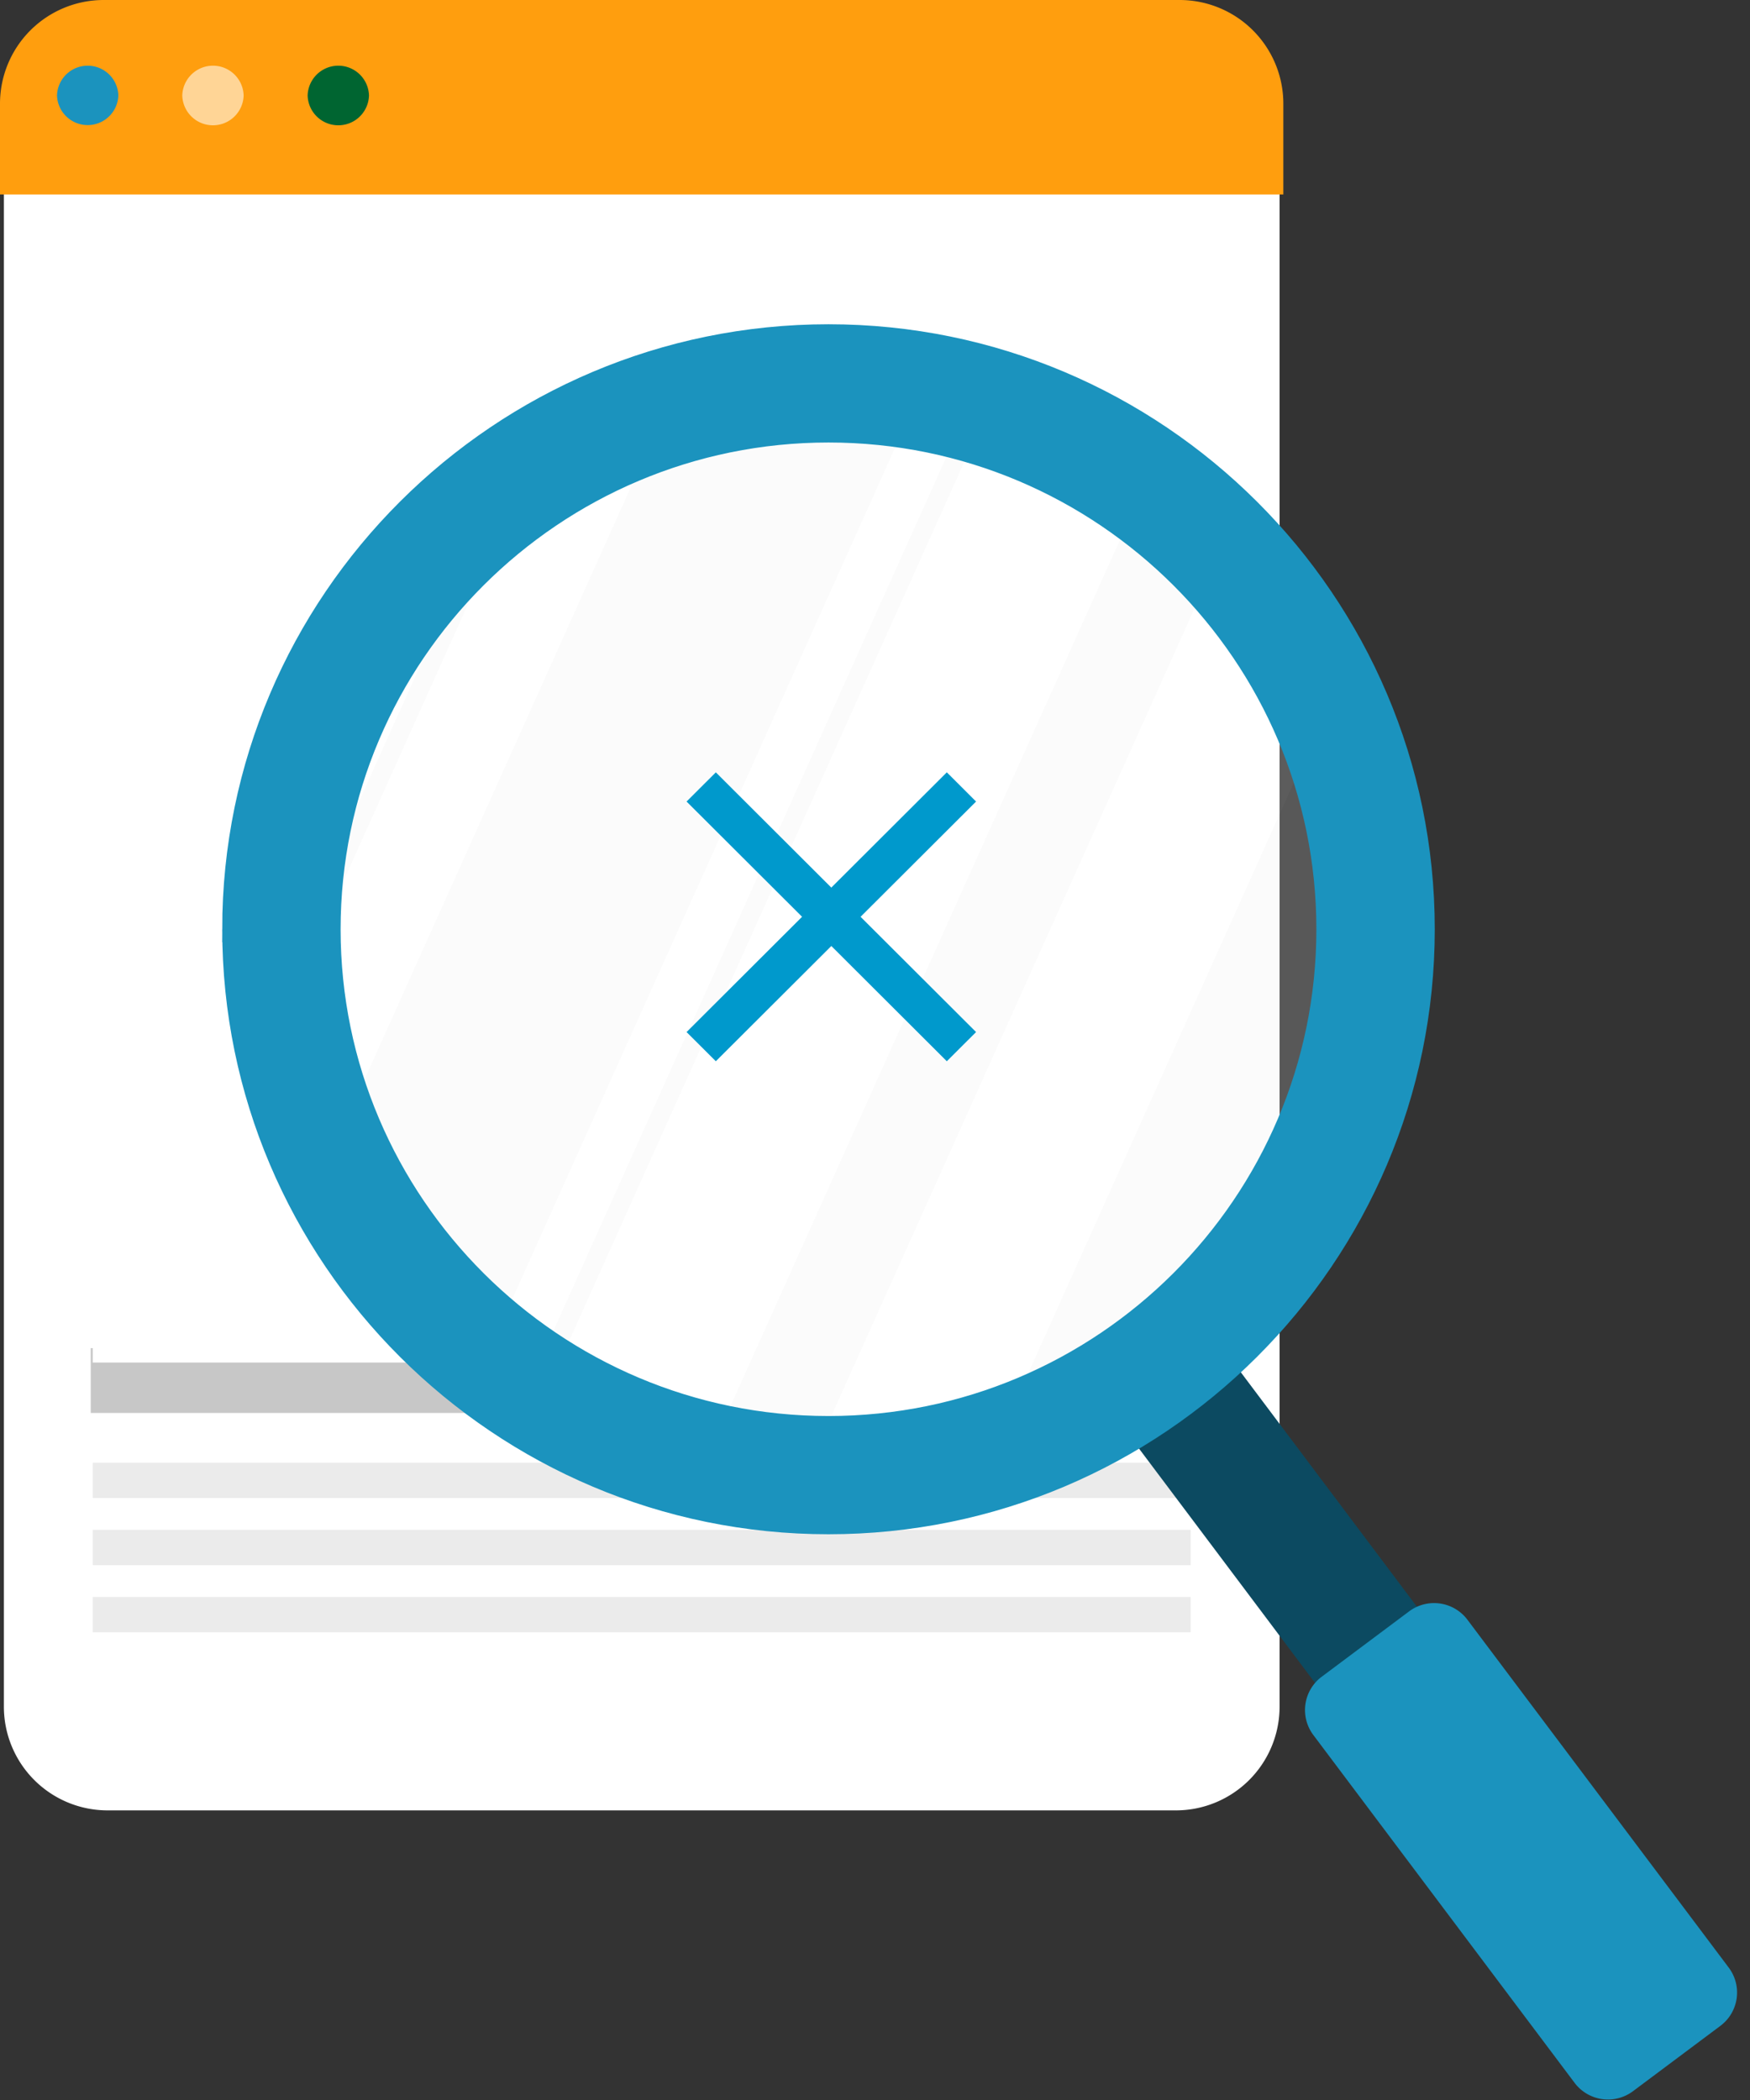 <svg width="135" height="162" fill="none" xmlns="http://www.w3.org/2000/svg"><rect width="100%" height="100%" fill="#333333" stroke="none"/><path d="M90.71 5.3H8.3a8 8 0 0 0-8 8v118.358a8 8 0 0 0 8 8h82.41a8 8 0 0 0 8-8V13.3a8 8 0 0 0-8-8Z" fill="#fff"/><path d="M91 0H8a8 8 0 0 0-8 8v7h99V8a8 8 0 0 0-8-8Z" fill="#FF9E0E"/><path d="M9.13 7.367a2.368 2.368 0 0 1-4.733 0 2.368 2.368 0 0 1 4.734 0Z" fill="#1B93BE"/><path d="M18.795 7.367a2.368 2.368 0 0 1-4.734 0 2.368 2.368 0 0 1 4.734 0Z" fill="#FFD596"/><path d="M28.465 7.367a2.368 2.368 0 0 1-4.734 0 2.368 2.368 0 0 1 4.734 0Z" fill="#006531"/><path d="M44 104H7v5h37v-5Z" fill="#C7C7C7"/><path d="M91.85 112.838H7.153v2.72H91.85v-2.72Zm0 5.183H7.153v2.72H91.85v-2.72Zm0 5.176H7.153v2.72H91.85v-2.72Z" fill="#EBEBEB"/><path d="M91.85 20.416H7.153v84.695H91.85V20.416Z" fill="#fff"/><path d="m92.997 102.236-7.86 5.878 21.653 28.829 7.861-5.878-21.654-28.829Z" fill="#0C4A61"/><path d="m108.699 124.309-6.739 5.04a3.206 3.206 0 0 0-.645 4.495l20.154 26.833a3.222 3.222 0 0 0 4.505.644l6.74-5.04a3.206 3.206 0 0 0 .645-4.495l-20.155-26.833a3.221 3.221 0 0 0-4.505-.644Z" fill="#1B93BE"/><g opacity=".2"><path d="M95.64 47.837c13.129 17.478 9.572 42.274-7.95 55.379-17.516 13.1-42.372 9.546-55.501-7.932-13.134-17.494-9.572-42.29 7.945-55.39 17.522-13.105 42.373-9.546 55.506 7.943Z" fill="#fff"/><path d="M101.033 57.648c6.046 16.04 1.093 34.773-13.35 45.568a39.638 39.638 0 0 1-9.504 5.26l22.854-50.828Zm-31.05-25.185-31.302 69.611a39.735 39.735 0 0 1-6.498-6.796 39.114 39.114 0 0 1-5.235-9.402l23.111-51.4a39.733 39.733 0 0 1 19.93-2.013h-.006ZM93.11 44.8l-29.82 66.308a39.989 39.989 0 0 1-7.728-.886L87.31 39.617a38.04 38.04 0 0 1 5.795 5.182h.005ZM75.274 33.66l-32.175 71.57c-.41-.251-.816-.507-1.216-.774l32.01-71.178c.462.112.924.235 1.386.384h-.005Zm-36.706 7.468-14.284 31.76a39.084 39.084 0 0 1 .041-3.553L35.94 43.499a37.497 37.497 0 0 1 2.623-2.376l.005.005Z" fill="#EBEBEB"/></g><path d="M18.143 71.686c0 25.187 20.532 45.671 45.77 45.671 25.236 0 45.769-20.484 45.769-45.671 0-25.187-20.533-45.672-45.77-45.672-25.237 0-45.77 20.485-45.77 45.672Zm7.132 0c0-21.257 17.334-38.55 38.637-38.55 21.309 0 38.637 17.298 38.637 38.55 0 21.251-17.333 38.55-38.637 38.55-21.303 0-38.637-17.294-38.637-38.55Z" fill="#1B93BE" stroke="#1B93BE" stroke-width="2"/><path d="M75.296 61.834 73.04 59.58l-8.91 8.891-8.909-8.89-2.257 2.252 8.91 8.891-8.91 8.892 2.257 2.252 8.91-8.891 8.909 8.891 2.257-2.252-8.91-8.892 8.91-8.891Z" fill="#09C"/></svg>